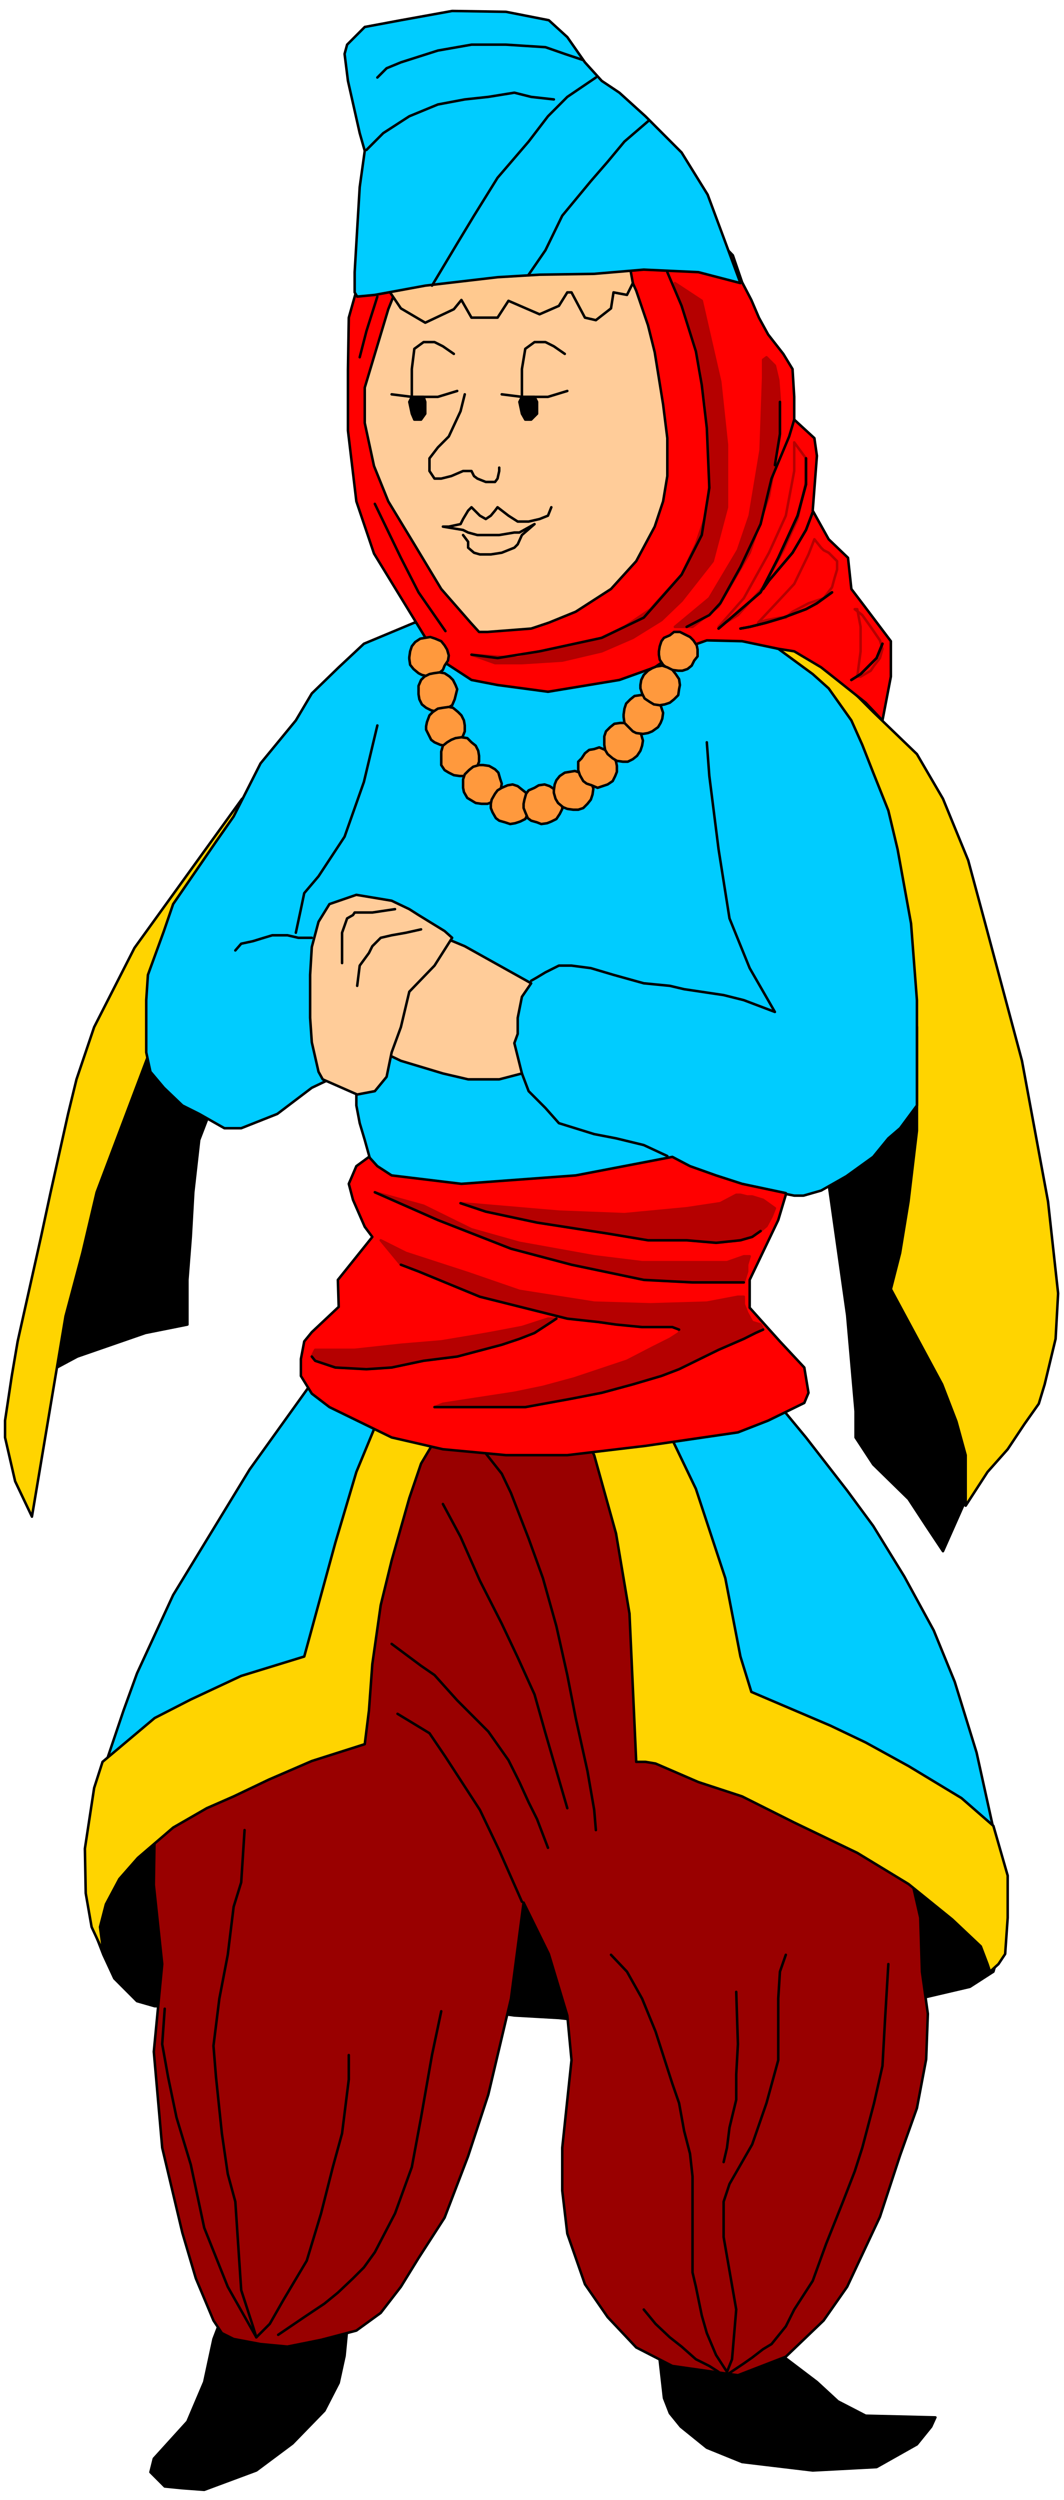 <svg xmlns="http://www.w3.org/2000/svg" fill-rule="evenodd" height="470.72" preserveAspectRatio="none" stroke-linecap="round" viewBox="0 0 1266 2967" width="200.48"><style>.pen2{stroke:#000;stroke-width:3;stroke-linejoin:round}.brush3{fill:#000}.brush4{fill:#ffd400}.brush5{fill:#0cf}.brush7{fill:red}.brush8{fill:#fc9}.brush10{fill:#ff993d}.pen3{stroke:#b50000;stroke-width:3;stroke-linejoin:round}.brush11{fill:#b50000}</style><path style="fill:none;stroke:none" d="M0 0h1266v2967H0z"/><path class="pen2 brush3" d="m903 2786 32 13 37 28 25 23 33 17 83 2-5 11-17 21-48 27-76 4-84-10-42-17-31-25-13-16-7-18-6-53 16-7 10-10 93 10zm-489-31-4 41-7 32-17 33-38 39-43 32-62 23-27-2-20-2-17-17 4-16 40-44 20-47 11-51 13-34 43-38 104 51zm563-1413 31 219 10 114v31l21 32 42 41 21 32 20 30 32-72 10-53 21-62v-84l-63-258-41-146h-10l-63 11-31 165z"/><path class="pen2 brush4" d="m1029 906 42 167 20 146v123l-10 84-10 61-11 43 61 113 17 44 11 40v60l26-40 24-27 20-30 17-24 7-23 13-54 3-54-12-109-31-167-44-164-20-74-30-73-31-53-52-50-42-42-52-32-42-21h-20l42 125 52 84 52-53z"/><path class="pen2 brush3" d="m288 1249-31 52-20 52-7 62-3 53-4 51v53l-50 10-81 28-43 23 32-103 20-166 21-105 42-72 52-74 41-19 31 155z"/><path class="pen2 brush4" d="m288 948-128 177-48 94-21 62-10 41-21 94-11 51-28 125-7 41-8 53v20l12 52 20 42 40-238 20-75 17-72 59-156 32-82 31-53 51-176z"/><path class="pen2 brush5" d="m493 739-60 25-30 28-32 31-19 32-42 51-32 63-21 30-51 74-11 32-19 52-2 30v62l5 23 16 19 22 21 20 10 30 17h20l43-17 41-31 21-10h32v31l4 21 6 20 12 43 20 20 11 10 438-13 30 6h11l21-6 30-17 32-23 18-22 14-12 20-27v-125l-7-91-16-88-11-46-18-45-13-33-13-29-27-38-19-17-41-30-74-20-42-11H493z"/><path class="pen2 brush3" d="M1185 2298v32l-3 10-28 18-73 17-354 27-62-7-53-3-83-11H184l-21-6-27-27-13-28-14-36 55-121 42-20 574-129 405 284z"/><path class="pen2" style="fill:#900" d="m757 1633 324 582 14 61 2 64 7 50-2 54-11 58-20 56-24 73-39 83-28 40-23 22-22 21-57 22-57-8-21-3-43-22-34-36-27-39-21-60-6-51v-51l11-104-5-53-22-73-30-61-15 114-27 114-24 73-28 73-31 48-21 34-24 31-29 21-42 11-40 8-32-3-32-6-14-7-10-15-21-50-16-54-24-101-10-114 10-104-10-94 1-63 11-52 42-93 83-218 51-125 63-42 53-21 270 10z"/><path class="pen2 brush5" d="m925 1665 34 41 49 63 31 42 37 60 35 64 25 61 26 84 23 104v42l-146-94-145-62-63-22-10-72-42-124-30-114-11-42 187-31zm-541-42-87 121-91 149-43 93-16 44-24 71-1 62 10-20 114-84 146-61 32-83 32-157 51-114h11l-134-21z"/><path class="pen2 brush4" d="m789 1686 39 81 35 106 18 93 13 42 94 40 42 20 51 28 63 38 38 33 17 59v50l-3 43-8 12-10 9-3-9-8-21-34-32-52-42-61-37-75-36-62-31-52-17-51-22-12-2h-11l-8-176-16-95-26-93-22-41h104zm-251-11-37 62-14 41-21 74-13 53-10 70-4 55-5 40-63 20-51 22-42 20-32 14-40 23-42 36-22 25-16 30-7 27 4 30-14-30-7-40-1-53 11-72 10-31 62-52 43-22 60-28 75-23 37-135 25-84 29-70 20-44 65 42z"/><path class="pen2 brush7" d="m800 1373-115 22-136 10-83-10-17-11-10-11-15 11-9 21 5 19 14 32 9 12-41 51 1 32-32 30-9 11-4 21v20l13 21 21 16 74 36 61 14 75 7h73l93-11 110-16 36-14 43-21 5-12-5-30-29-31-36-40v-33l34-71 9-30v-2l-52-11-31-10-31-11-21-11zm250-518-20-21-34-27-19-15-32-19-19-3-43-9-42-1-31 11-31 21-42 15-85 14-60-8-31-6-23-15-17-11-76-124-21-62-10-84v-72l1-62 9-32 10-20 126-32 208-32 74 11 30 31 11 32 11 21 9 21 11 20 18 23 11 18 2 33v27l24 22 3 21-5 65 19 34 23 22 4 37 16 21 31 41v42l-10 52z"/><path class="pen2 brush8" d="m738 303 19 42 14 41 8 32 10 62 5 40v45l-5 30-10 30-22 41-30 33-42 27-32 13-21 7-52 4h-10l-10-11-35-40-32-53-31-51-17-42-11-51v-42l28-93 8-20 17-33 251-11z"/><path class="pen2" style="fill:#ffc98f" d="m749 314 4 22-7 14-16-3-3 19-18 14-13-3-16-30h-5l-10 16-23 10-37-16-13 20h-31l-12-21-9 11-34 16-29-17-21-31v-21l93-31h146l54 31z"/><path class="pen2 brush5" d="m881 336-20-54-19-51-31-50-43-43-31-28-21-14-20-22-21-30-22-20-51-10-64-1-61 11-43 8-21 21-3 11 4 32 14 62 6 21-6 43-3 50-3 51v24l3 5 21-2 60-11 86-10 50-3 65-1 59-5 65 3 50 13z"/><path class="pen2 brush10" d="m487 780 1-7 2-6 4-5 6-4 6-1 6-1 6 2 7 3 4 5 3 5 2 7-1 6-4 6-2 5-6 5-6 2-5 1-8-2-4-2-6-5-4-5-1-7v-2zm297-7 1-6 2-6 3-4 7-3 5-4h7l6 3 6 3 4 4 4 6 1 5v8l-4 5-3 6-5 4-6 2h-5l-8-1-5-2-5-4-4-6-1-6v-4z"/><path class="pen2 brush8" d="m632 1167-11 16-5 25v19l-4 11 9 36-27 7h-37l-30-7-50-15-21-10-32-72v-42l32-22 42-8 31 8 24 10 79 44z"/><path class="pen2 brush8" d="m384 1281 41 18 21-4 14-17 6-29 11-30 10-42 30-31 21-33-9-8-31-19-11-7-21-10-42-7-32 11-13 21-8 30-2 33v51l2 29 8 35 5 9z"/><path class="pen2 brush3" d="m621 471-3 6 3 14 4 7h7l7-7v-14l-3-6h-15z"/><path class="pen2" fill="none" d="m675 464-23 7h-31l-24-3"/><path class="pen2" fill="none" d="m672 420-13-9-10-5h-13l-11 8-4 24v33"/><path class="pen2 brush3" d="m490 471-3 6 3 14 3 7h8l5-7v-14l-2-6h-14z"/><path class="pen2" fill="none" d="m544 464-23 7h-31l-24-3"/><path class="pen2" fill="none" d="m540 420-13-9-10-5h-13l-11 8-3 24v33m63-3-5 20-14 30-13 13-10 13v15l6 9h8l12-3 14-6h10l3 6 4 3 10 4h11l3-4 2-9v-4m62 47-4 10-10 4-13 3h-13l-11-7-13-10-3 4-5 6-6 4-7-4-10-10-4 4-6 10-3 6-14 3h-7l24 4 6 3 11 3h26l18-3h6l18-10-15 13-5 11-4 4-15 6-13 2h-13l-7-2-7-6v-7l-6-8"/><path class="pen2 brush10" d="M498 821v-7l3-7 4-4 6-3 5-1 7-1 6 1 6 4 4 4 3 6 2 5-2 8-1 4-3 7-5 3-7 4-5 1-8-2-6-3-5-4-3-6-1-6v-3z"/><path class="pen2 brush10" d="m507 862 1-5 3-8 4-4 6-4 6-1 7-1 5 1 6 5 4 4 3 6 1 6v7l-2 5-3 6-6 4-5 2h-8l-5-1-7-3-4-3-3-6-3-6v-4z"/><path class="pen2 brush10" d="M525 900v-8l2-7 5-4 5-3 5-2 7-1 7 1 5 5 5 4 3 6 1 6v7l-2 5-4 6-6 4-6 2h-5l-7-1-6-3-5-3-4-6v-8z"/><path class="pen2 brush10" d="M551 931v-6l2-6 5-5 5-4 7-2h5l7 1 7 4 4 4 2 7 2 6-1 6-2 6-3 6-6 4-5 2h-7l-7-1-5-3-5-3-4-7-1-5v-4z"/><path class="pen2 brush10" d="m584 954 1-5 4-7 3-4 5-3 7-3 6-1 6 2 5 4 5 4 3 7 1 5v7l-2 6-3 6-6 3-6 2-6 1-6-2-7-2-4-3-4-7-2-5v-5z"/><path class="pen2 brush10" d="m623 954 1-5 2-7 3-4 7-3 5-3 7-1 6 2 6 4 4 4 2 7 3 5v7l-3 6-4 6-6 3-5 2-7 1-5-2-7-2-4-3-3-7-2-5v-5z"/><path class="pen2 brush10" d="m659 938 1-7 2-5 4-5 6-4 6-1 6-1 6 2 6 3 5 5 3 5 2 6-1 7-2 6-4 5-5 5-6 2h-6l-7-1-5-2-6-5-3-5-2-7v-3z"/><path class="pen2 brush10" d="M688 912v-8l4-4 4-6 5-4 6-1 6-2 7 3 6 3 4 4 3 7 1 5v7l-2 5-3 6-6 4-6 2-6 2-7-3-6-2-4-3-4-7-2-6v-2z"/><path class="pen2 brush10" d="M719 881v-7l2-6 5-5 5-4 7-1h5l7 1 6 3 5 6 2 4 2 7-1 6-2 6-4 6-5 4-6 3h-6l-7-1-5-3-6-5-3-5-1-6v-3z"/><path class="pen2 brush10" d="m742 848 1-7 2-6 5-5 5-4 7-1h5l7 1 5 3 6 5 2 6 2 6-1 7-2 5-3 5-7 5-5 2-6 1-8-1-4-2-6-6-4-4-1-7v-3z"/><path class="pen2 brush10" d="m762 813 1-6 3-6 5-5 5-3 5-2 7-1 6 2 6 3 4 5 4 6 1 7-1 5-1 7-5 5-5 4-6 2-6 1-7-1-5-3-6-4-3-6-2-6v-4z"/><path class="pen2" fill="none" d="m621 1274 8 21 20 20 16 18 42 13 26 5 33 8 28 13m-162-208 7-4 10-6 16-8h15l23 3 27 8 36 10 31 3 17 4 47 7 24 6 37 14-30-52-24-59-13-82-11-87-3-40m-392-20-16 67-23 65-31 47-17 20-4 19-6 28m19 6h-16l-13-3h-18l-10 3-13 4-14 3-7 8m221-25-18 4-17 3-13 3-10 10-4 8-11 15-3 24m45-91-27 4h-21l-2 3-7 4-6 17v36"/><path class="pen3 brush11" d="m803 336 21 61 11 41 6 43 3 50v44l-3 33-13 38-17 36-31 34-6 7-31 21-34 16-29 7-34 6-30 8-55-4 28 10h32l48-3 47-11 37-16 34-21 24-23 37-47 17-64v-74l-8-75-22-96-32-21z"/><path class="pen3 brush11" d="m922 434 4 17 2 26v41l-13 71-23 67-37 64-31 24h-21l41-34 34-57 14-41 13-78 3-86v-21l4-3 10 10z"/><path class="pen3 brush7" d="M945 525v34l-10 53-20 44-30 54-30 34 23-14 30-33 24-44 17-37 10-44v-28l-14-19zm24 115-7 18-17 35-13 14-30 32 10-3 16-3h7l8-7 19-10 18-6 10-13 3-11 3-10v-10l-10-10-6-3-3-3-8-10zm48 83 9 7 10 14 11 16 3 10-3 11-7 9-4 6-12 7h-4l4-30v-29l-4-21h-3z"/><path class="pen2" fill="none" d="m446 598 31 64 21 41 16 23 16 23m-81-397-13 41-8 31m366-101 17 40 17 54 7 40 6 51 3 71-9 56-24 47-45 51-50 24-74 16-50 8-31-4m384-279-6 20-21 50-13 54-24 51-24 43-13 14-27 14"/><path class="pen2" fill="none" d="M928 477v38l-6 37m37-8v31l-10 37-23 50-21 41-50 43"/><path class="pen2" fill="none" d="M959 544v31l-10 37-23 50-21 41-50 43m112-138-8 21-16 27-28 33-7 10"/><path class="pen2" fill="none" d="m967 608-8 21-16 27-28 33-7 10m82 4-18 13-13 7-27 10-10 3-10 3-20 5-11 2"/><path class="pen2" fill="none" d="m990 703-18 13-13 7-27 10-10 3-10 3-20 5-11 2m169 18-7 17-9 9-10 10-11 7"/><path class="pen2" fill="none" d="m1050 764-7 17-9 9-10 10-11 7M693 71l-21-7-23-8-47-3h-41l-40 7-44 14-17 7-11 11m-13 86 10-10 10-10 31-20 34-14 32-6 28-3 31-5 20 5 27 3m50-26-34 23-23 23-23 30-37 43-28 45-20 33-30 50m257-195-28 24-20 24-20 23-34 41-20 41-20 29"/><path class="pen3 brush11" d="m922 1434-4 10-6 11-7 6-10 7-14 4-29 3-35-3h-46l-48-8-84-13-61-13-30-10 117 10 78 3 74-7 40-6 19-10h5l8 2h6l13 4 14 10z"/><path class="pen3 brush11" d="m446 1415 75 33 87 34 72 19 86 18 58 3h61l4-13v-8l3-10h-7l-20 7H764l-57-7-89-16-57-16-57-28-58-16zm7 57 30 15 74 24 61 21 89 14 67 2 67-2 37-7h7v9l4 10 6 11 10 3 3 6-9 4-14 7-30 13-47 23-21 8-34 10-37 10-36 7-55 10H517l10-4 85-13 34-7 37-10 33-11 30-10 31-16 20-10 11-7v-4l-8-3h-36l-31-3-21-3-37-4-104-26-73-30-21-8-24-29z"/><path class="pen3 brush11" d="m652 1565-31 10-37 7-23 4-36 6-48 4-55 6h-47l-4 8 4 5 24 8 37 2 30-2 38-8 40-5 53-14 21-7 18-7 20-13 6-4h-10z"/><path class="pen2" fill="none" d="m905 1461-10 7-14 4-29 3-35-3h-46l-48-8-84-13-61-13-30-10m-102-13 75 33 87 34 72 19 86 18 58 3h61m23 56-9 4-14 7-30 13-47 23-21 8-34 10-37 10-36 7-55 10H517m-146-60 4 5 24 8 37 2 30-2 38-8 40-5 53-14 21-7 18-7 20-13 6-4m146 13-8-3h-36l-31-3-21-3-37-4-104-26-73-30-21-8m144 756-27-61-23-48-41-63-19-28-38-23m-7-83 35 26 16 11 27 30 37 37 24 34 13 26 11 24 10 20 13 34m-125-408 21 39 23 52 26 51 19 40 20 44 13 46 26 89m-97-421 19 24 11 23 21 54 17 47 16 57 13 58 10 51 14 63 8 46 2 24m18 148 19 20 18 32 16 39 10 31 10 31 8 23 6 33 7 27 3 27v114l4 17 7 34 6 21 11 26 13 20 6-15 5-59-15-86v-42l7-21 27-47 17-49 14-51v-73l2-32 7-20"/><path class="pen2" fill="none" d="m876 2364 2 62-2 36v30l-8 33-3 24-4 17m-95 175 14 17 17 16 14 11 17 15 16 8 11 7m202-484-4 67-3 54-10 44-14 53-9 28-14 36-20 50-16 44-22 34-10 20-17 21-10 6-13 10-10 7-30 20m-330-438-11 52-13 74-11 59-20 55-24 46-13 18-13 13-18 17-16 13-24 16-31 21m84-332v29l-8 64-11 40-14 55-17 56-28 47-16 28-16 16-34-60-28-70-16-75-17-56-10-48-7-39 3-42"/><path class="pen2" fill="none" d="m291 2172-4 62-9 29-7 57-10 52-7 56 3 37 7 67 7 48 9 33 7 105 14 43 4 13"/></svg>

